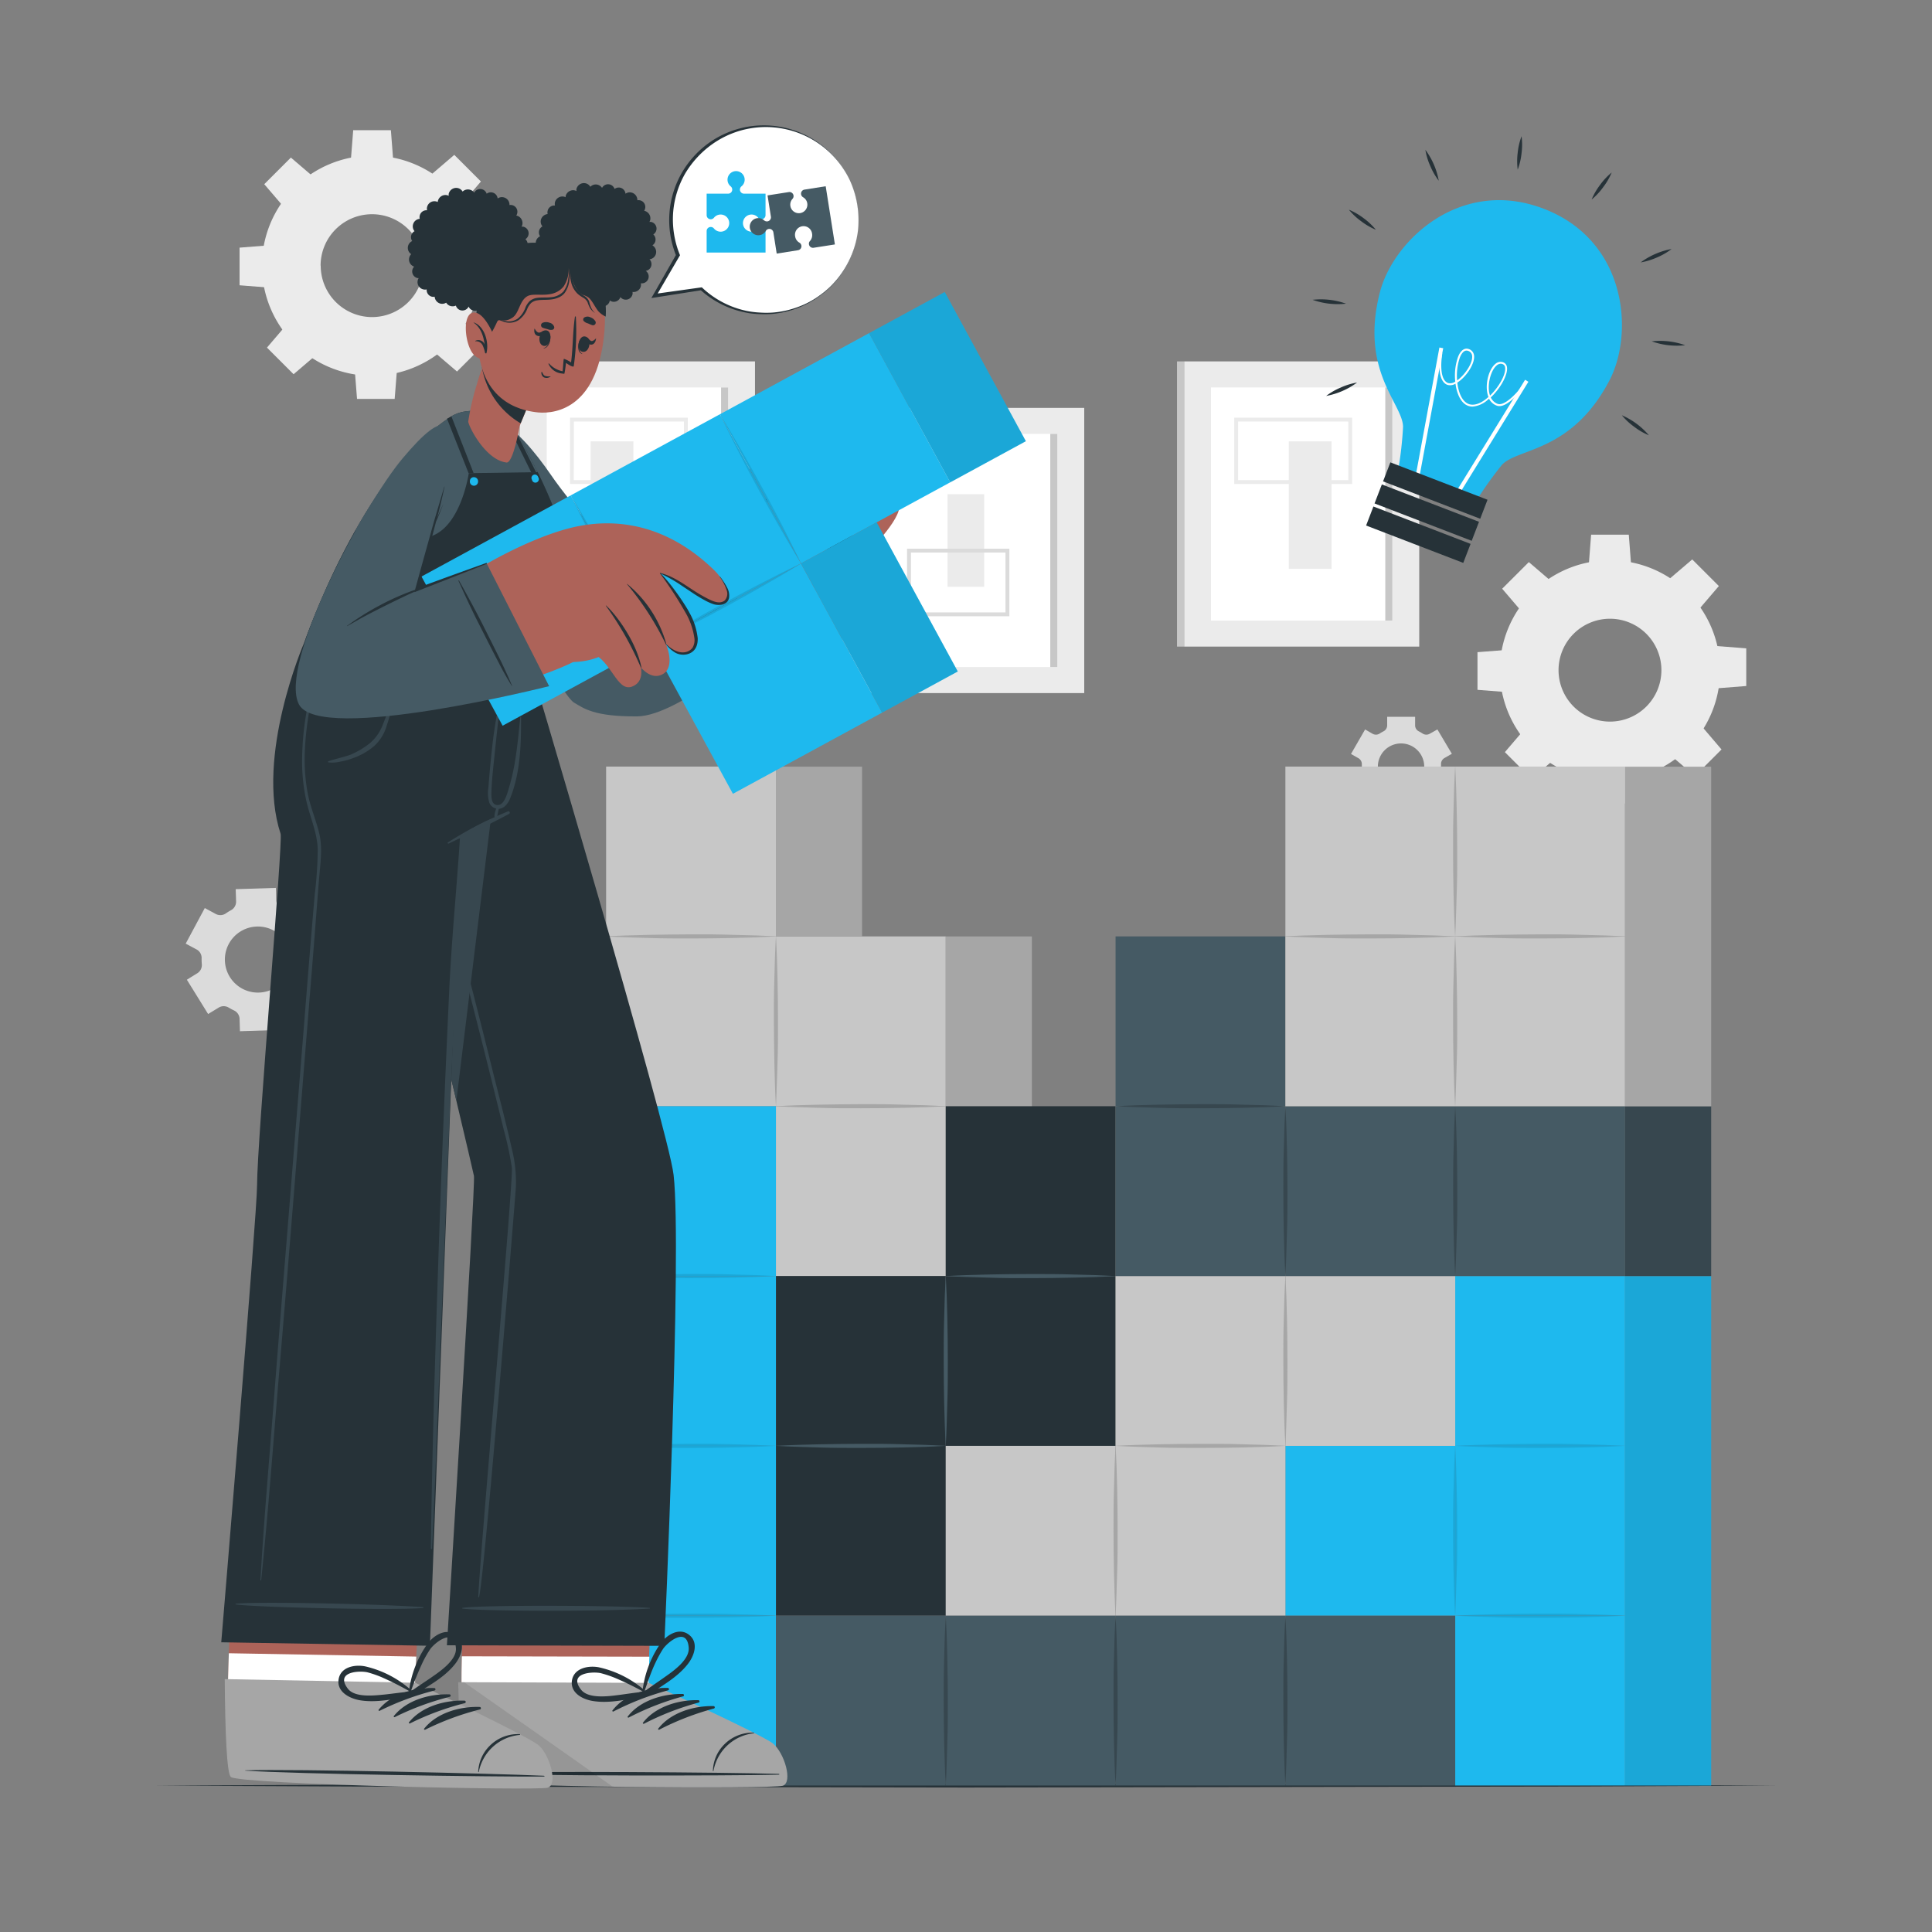 <?xml version="1.0" encoding="UTF-8"?> <svg xmlns="http://www.w3.org/2000/svg" viewBox="0 0 500 500"><rect x="0" y="0" width="500" height="500" fill="#808080" stroke="none"/><g id="freepik--background-complete--inject-2"><rect x="134.54" y="93.54" width="60.85" height="73.81" transform="translate(329.93 260.88) rotate(180)" style="fill:#ebebeb"></rect><rect x="141.49" y="100.27" width="46.94" height="60.34" transform="translate(329.93 260.88) rotate(180)" style="fill:#fff"></rect><rect x="186.6" y="100.27" width="1.83" height="60.34" transform="translate(375.04 260.88) rotate(180)" style="fill:#c7c7c7"></rect><rect x="132.71" y="93.54" width="1.83" height="73.81" transform="translate(267.25 260.88) rotate(180)" style="fill:#c7c7c7"></rect><rect x="152.85" y="114.22" width="11.07" height="32.98" style="fill:#ebebeb"></rect><path d="M178,125.25H147.52V108.09H178Zm-29.51-1H177V109.09H148.52Z" style="fill:#ebebeb"></path><rect x="306.44" y="93.54" width="60.85" height="73.81" transform="translate(673.74 260.88) rotate(180)" style="fill:#ebebeb"></rect><rect x="313.4" y="100.27" width="46.94" height="60.34" transform="translate(673.74 260.88) rotate(180)" style="fill:#fff"></rect><rect x="358.51" y="100.27" width="1.83" height="60.34" transform="translate(718.85 260.88) rotate(180)" style="fill:#c7c7c7"></rect><rect x="304.61" y="93.54" width="1.83" height="73.81" transform="translate(611.05 260.88) rotate(180)" style="fill:#c7c7c7"></rect><rect x="333.54" y="114.22" width="11.07" height="32.98" transform="translate(678.15 261.43) rotate(180)" style="fill:#ebebeb"></rect><path d="M349.94,125.25H319.42V108.09h30.52Zm-29.52-1h28.52V109.09H320.42Z" style="fill:#ebebeb"></path><rect x="219.74" y="105.56" width="60.85" height="73.81" transform="translate(500.34 284.93) rotate(180)" style="fill:#ebebeb"></rect><rect x="226.7" y="112.3" width="46.94" height="60.34" transform="translate(500.34 284.93) rotate(180)" style="fill:#fff"></rect><rect x="271.81" y="112.3" width="1.83" height="60.34" transform="translate(545.45 284.93) rotate(180)" style="fill:#c7c7c7"></rect><rect x="217.91" y="105.56" width="1.83" height="73.81" transform="translate(437.66 284.93) rotate(180)" style="fill:#c7c7c7"></rect><rect x="245.23" y="127.89" width="9.48" height="23.98" transform="translate(499.94 279.76) rotate(180)" style="fill:#ebebeb"></rect><path d="M261.22,159.49H234.75V142h26.47Zm-25.47-1h24.47V143H235.75Z" style="fill:#dbdbdb"></path><path d="M56.59,260.77a2.5,2.5,0,0,1,2.61,0l.66.38c.23.12.46.24.7.35A2.49,2.49,0,0,1,62,263.67l.1,3.21,10.44-.33-.1-3.2a2.47,2.47,0,0,1,1.31-2.25,15.19,15.19,0,0,0,1.32-.82,2.49,2.49,0,0,1,2.59-.17l2.82,1.52,4.94-9.21-2.82-1.51a2.5,2.5,0,0,1-1.3-2.25,11.62,11.62,0,0,0,0-1.56,2.47,2.47,0,0,1,1.15-2.33l2.73-1.69-5.51-8.88-2.74,1.7a2.49,2.49,0,0,1-2.59,0c-.22-.13-.44-.26-.67-.38l-.68-.35A2.49,2.49,0,0,1,71.49,233l-.1-3.21L61,230.11l.1,3.19a2.51,2.51,0,0,1-1.31,2.26,12.19,12.19,0,0,0-1.33.82,2.49,2.49,0,0,1-2.59.17L53,235l-4.94,9.21,2.82,1.51a2.48,2.48,0,0,1,1.3,2.25,13.65,13.65,0,0,0,.05,1.57,2.48,2.48,0,0,1-1.16,2.33l-2.71,1.68,5.5,8.88Zm2.62-16.48a8.55,8.55,0,1,1,3.5,11.58A8.56,8.56,0,0,1,59.21,244.29Z" style="fill:#dbdbdb"></path><path d="M351.59,196.24a1.75,1.75,0,0,1,.85,1.61c0,.18,0,.36,0,.54s0,.37,0,.55a1.73,1.73,0,0,1-.85,1.6l-1.94,1.13L353.3,208l1.95-1.12a1.73,1.73,0,0,1,1.82.07c.31.19.62.38.94.54a1.74,1.74,0,0,1,1,1.55v2.24h7.31V209a1.75,1.75,0,0,1,1-1.55c.33-.16.64-.35.95-.54a1.73,1.73,0,0,1,1.82-.07l2,1.12,3.65-6.33-1.95-1.13a1.74,1.74,0,0,1-.85-1.61c0-.18,0-.36,0-.54s0-.36,0-.54a1.75,1.75,0,0,1,.85-1.61l1.95-1.12L372,188.78,370,189.9a1.75,1.75,0,0,1-1.83-.06c-.3-.2-.62-.38-.94-.55a1.73,1.73,0,0,1-1-1.54v-2.24H359v2.24a1.73,1.73,0,0,1-1,1.54c-.32.17-.64.35-.94.55a1.75,1.75,0,0,1-1.83.06l-1.94-1.12-3.65,6.34Zm11-3.84a6,6,0,1,1-6,6A6,6,0,0,1,362.63,192.4Z" style="fill:#dbdbdb"></path><path d="M388.16,173.45A28.5,28.5,0,1,0,416.66,145,28.5,28.5,0,0,0,388.16,173.45Zm15.19,0a13.31,13.31,0,1,1,13.31,13.3A13.31,13.31,0,0,1,403.35,173.45Z" style="fill:#ebebeb"></path><polygon points="411.18 146.14 422.13 146.14 421.53 138.38 411.78 138.38 411.18 146.14" style="fill:#ebebeb"></polygon><polygon points="432.03 149.83 439.78 157.58 444.84 151.67 437.95 144.78 432.03 149.83" style="fill:#ebebeb"></polygon><polygon points="444.17 167.19 444.17 178.15 451.93 177.54 451.93 167.79 444.17 167.19" style="fill:#ebebeb"></polygon><polygon points="440.48 188.04 432.73 195.79 438.64 200.85 445.53 193.96 440.48 188.04" style="fill:#ebebeb"></polygon><polygon points="423.12 200.18 412.16 200.18 412.77 207.94 422.51 207.94 423.12 200.18" style="fill:#ebebeb"></polygon><polygon points="402.27 196.49 394.52 188.74 389.46 194.65 396.35 201.54 402.27 196.49" style="fill:#ebebeb"></polygon><polygon points="390.13 179.13 390.13 168.18 382.37 168.78 382.37 178.53 390.13 179.13" style="fill:#ebebeb"></polygon><polygon points="393.82 158.28 401.57 150.53 395.66 145.47 388.76 152.36 393.82 158.28" style="fill:#ebebeb"></polygon><path d="M67.79,68.76A28.49,28.49,0,1,0,96.28,40.27,28.5,28.5,0,0,0,67.79,68.76Zm15.18,0a13.31,13.31,0,1,1,13.31,13.3A13.31,13.31,0,0,1,83,68.76Z" style="fill:#ebebeb"></path><polygon points="90.8 41.45 101.76 41.45 101.16 33.69 91.41 33.69 90.8 41.45" style="fill:#ebebeb"></polygon><polygon points="111.66 45.14 119.41 52.89 124.46 46.97 117.57 40.08 111.66 45.14" style="fill:#ebebeb"></polygon><polygon points="123.8 62.49 123.8 73.45 131.55 72.85 131.55 63.1 123.8 62.49" style="fill:#ebebeb"></polygon><polygon points="120.1 83.35 112.36 91.1 118.27 96.15 125.16 89.26 120.1 83.35" style="fill:#ebebeb"></polygon><polygon points="102.75 95.49 91.79 95.49 92.4 103.24 102.14 103.24 102.75 95.49" style="fill:#ebebeb"></polygon><polygon points="81.89 91.8 74.14 84.05 69.09 89.96 75.98 96.85 81.89 91.8" style="fill:#ebebeb"></polygon><polygon points="69.75 74.44 69.75 63.48 62 64.09 62 73.83 69.75 74.44" style="fill:#ebebeb"></polygon><polygon points="73.45 53.58 81.19 45.84 75.28 40.78 68.39 47.67 73.45 53.58" style="fill:#ebebeb"></polygon></g><g id="freepik--Floor--inject-2"><polygon points="39.97 462.11 92.48 461.87 144.99 461.78 250 461.61 355.01 461.78 407.52 461.87 460.03 462.11 407.52 462.36 355.01 462.44 250 462.61 144.99 462.44 92.48 462.36 39.97 462.11" style="fill:#263238"></polygon></g><g id="freepik--speech-bubble--inject-2"><path d="M222.07,59.41a24.26,24.26,0,0,1-40.54,15.35l-12.14,1.78,6.08-10.49a24.25,24.25,0,0,1,25-33.29A24.27,24.27,0,0,1,222.07,59.41Z" style="fill:#fff"></path><path d="M222.07,59.41a24.48,24.48,0,0,1-4.9,12.3,22.1,22.1,0,0,1-4.76,4.7,23.8,23.8,0,0,1-5.85,3.26A24.5,24.5,0,0,1,200,81.23a23.84,23.84,0,0,1-3.38.06,19.94,19.94,0,0,1-3.35-.35,24.5,24.5,0,0,1-12-5.92l.29.08L169.45,77l-.88.13.45-.78,6-10.51,0,.42a24.55,24.55,0,0,1,1.49-21.63,24.92,24.92,0,0,1,7.6-8.09,24.51,24.51,0,0,1,37.95,22.9Zm0,0a24,24,0,0,0-27.52-26.25,23.92,23.92,0,0,0-10,4A25.11,25.11,0,0,0,177.27,45a24,24,0,0,0-3.08,10.27,24.34,24.34,0,0,0,1.71,10.57l.09.21-.12.2-6.11,10.48-.43-.65,12.15-1.7.17,0,.12.11a23.88,23.88,0,0,0,11.61,6,22.87,22.87,0,0,0,3.3.4,24.53,24.53,0,0,0,3.32,0,23.73,23.73,0,0,0,6.48-1.43,22.36,22.36,0,0,0,5.85-3.15,22.17,22.17,0,0,0,4.77-4.64A24.47,24.47,0,0,0,222.07,59.41Z" style="fill:#263238"></path><path d="M192.28,57.74a2.22,2.22,0,0,0,3.93,1.41,1.07,1.07,0,0,1,1.91.65v5.56H182.88V59.8a1.05,1.05,0,0,1,1.06-1.06,1.07,1.07,0,0,1,.84.41,2.25,2.25,0,0,0,1.72.81,2.22,2.22,0,1,0-1.72-3.62,1.1,1.1,0,0,1-.84.41,1.06,1.06,0,0,1-1.06-1.06V50.12h5.56a1.05,1.05,0,0,0,1.06-1.06,1.07,1.07,0,0,0-.41-.84,2.22,2.22,0,1,1,3.63-1.72,2.21,2.21,0,0,1-.82,1.72,1.1,1.1,0,0,0-.41.84,1.06,1.06,0,0,0,1.06,1.06h5.57v5.57a1.07,1.07,0,0,1-1.07,1.06,1.1,1.1,0,0,1-.84-.41,2.19,2.19,0,0,0-1.71-.82A2.22,2.22,0,0,0,192.28,57.74Z" style="fill:#1EB9EE"></path><path d="M213.69,48.2l2.38,15.06-5.5.86a1.05,1.05,0,0,1-1.21-.88,1,1,0,0,1,.28-.89,2.26,2.26,0,0,0,.53-1.83,2.22,2.22,0,1,0-4.38.69,2.2,2.2,0,0,0,1.07,1.57,1.1,1.1,0,0,1,.54.77,1.06,1.06,0,0,1-.89,1.21l-5.5.87-.86-5.49a1.06,1.06,0,0,0-1.22-.89,1.11,1.11,0,0,0-.76.54,2.22,2.22,0,1,1-2.26-3.32,2.18,2.18,0,0,1,1.82.54,1.09,1.09,0,0,0,.89.28,1.06,1.06,0,0,0,.89-1.21l-.87-5.51,5.5-.86a1.06,1.06,0,0,1,.94,1.78,2.19,2.19,0,0,0-.53,1.82,2.21,2.21,0,1,0,4.37-.69,2.18,2.18,0,0,0-1.06-1.56,1.1,1.1,0,0,1-.54-.77,1.06,1.06,0,0,1,.88-1.22Z" style="fill:#455a64"></path></g><g id="freepik--Puzzle--inject-2"><rect x="200.81" y="286.29" width="43.95" height="43.95" transform="matrix(0, -1, 1, 0, -85.48, 531.05)" style="fill:#c7c7c7"></rect><rect x="200.81" y="242.34" width="43.95" height="43.95" transform="translate(-41.53 487.1) rotate(-90)" style="fill:#c7c7c7"></rect><rect x="156.86" y="242.34" width="43.95" height="43.95" transform="translate(-85.48 443.15) rotate(-90)" style="fill:#c7c7c7"></rect><rect x="156.86" y="198.39" width="43.95" height="43.95" transform="translate(-41.53 399.2) rotate(-90)" style="fill:#c7c7c7"></rect><path d="M156.86,242.34c3.66-.22,7.33-.32,11-.4s7.32-.11,11-.13,7.33,0,11,.13l5.5.14c1.83.09,3.66.14,5.49.26-1.83.12-3.66.17-5.49.26l-5.5.15c-3.66.09-7.32.11-11,.12s-7.32,0-11-.12S160.52,242.56,156.86,242.34Z" style="fill:#a6a6a6"></path><path d="M200.81,286.29c3.66-.22,7.32-.32,11-.4s7.32-.11,11-.13,7.33,0,11,.13l5.5.14c1.83.09,3.66.14,5.49.26-1.83.12-3.66.17-5.49.26l-5.5.15c-3.66.09-7.32.11-11,.12s-7.32,0-11-.12S204.47,286.51,200.81,286.29Z" style="fill:#a6a6a6"></path><path d="M200.81,286.29c-.22-3.66-.32-7.32-.4-11s-.11-7.32-.13-11,0-7.33.12-11l.15-5.49c.09-1.84.14-3.67.26-5.5.12,1.83.17,3.66.26,5.5l.15,5.49c.09,3.66.11,7.32.12,11s0,7.32-.13,11S201,282.63,200.81,286.29Z" style="fill:#a6a6a6"></path><rect x="200.81" y="198.4" width="22.3" height="43.94" transform="translate(423.91 440.75) rotate(180)" style="fill:#a6a6a6"></rect><rect x="244.76" y="242.36" width="22.3" height="87.89" transform="translate(511.81 572.6) rotate(180)" style="fill:#a6a6a6"></rect><rect x="376.61" y="374.19" width="43.95" height="43.95" transform="translate(2.42 794.75) rotate(-90)" style="fill:#1EB9EE"></rect><rect x="332.66" y="374.19" width="43.95" height="43.95" transform="translate(-41.53 750.8) rotate(-90)" style="fill:#1EB9EE"></rect><rect x="376.61" y="418.14" width="43.95" height="43.95" transform="translate(-41.53 838.7) rotate(-90)" style="fill:#1EB9EE"></rect><rect x="376.61" y="330.24" width="43.95" height="43.95" transform="translate(46.37 750.8) rotate(-90)" style="fill:#1EB9EE"></rect><rect x="420.56" y="330.25" width="22.3" height="131.84" transform="translate(863.41 792.34) rotate(180)" style="fill:#1EB9EE"></rect><rect x="420.56" y="330.25" width="22.3" height="131.84" transform="translate(863.41 792.34) rotate(180)" style="opacity:0.1"></rect><path d="M376.59,418.14c-.22-3.66-.32-7.32-.41-11s-.11-7.32-.12-11,0-7.33.12-11l.15-5.49c.09-1.84.14-3.67.26-5.5.12,1.83.17,3.66.26,5.5l.14,5.49c.1,3.66.11,7.32.13,11s0,7.32-.13,11S376.8,414.48,376.59,418.14Z" style="opacity:0.1"></path><path d="M376.59,418.14c3.66-.22,7.32-.32,11-.4s7.33-.11,11-.13,7.33,0,11,.12l5.49.15c1.83.09,3.67.14,5.5.26-1.83.12-3.67.17-5.5.26l-5.49.15c-3.66.09-7.33.11-11,.12s-7.32,0-11-.12S380.25,418.36,376.59,418.14Z" style="opacity:0.1"></path><path d="M376.59,374.19c3.66-.22,7.32-.32,11-.4s7.33-.11,11-.13,7.33,0,11,.12l5.49.15c1.83.09,3.67.14,5.5.26-1.83.12-3.67.17-5.5.26l-5.49.15c-3.66.09-7.33.11-11,.12s-7.32,0-11-.12S380.25,374.41,376.59,374.19Z" style="opacity:0.1"></path><rect x="200.81" y="374.19" width="43.95" height="43.95" transform="translate(-173.38 618.95) rotate(-90)" style="fill:#263238"></rect><rect x="200.81" y="330.24" width="43.95" height="43.95" transform="translate(-129.43 575) rotate(-90)" style="fill:#263238"></rect><rect x="244.76" y="330.24" width="43.95" height="43.95" transform="translate(-85.48 618.95) rotate(-90)" style="fill:#263238"></rect><rect x="244.76" y="286.29" width="43.95" height="43.95" transform="translate(-41.53 575) rotate(-90)" style="fill:#263238"></rect><path d="M244.76,374.19c-.22-3.66-.32-7.32-.41-11s-.11-7.32-.12-11,0-7.33.12-11l.15-5.49c.09-1.84.14-3.67.26-5.5.12,1.83.17,3.66.26,5.5l.15,5.49c.09,3.66.11,7.32.12,11s0,7.32-.13,11S245,370.53,244.76,374.19Z" style="fill:#455a64"></path><path d="M244.76,330.25c3.66-.22,7.32-.32,11-.41s7.32-.11,11-.12,7.33,0,11,.12l5.5.15c1.83.09,3.66.14,5.49.26-1.83.12-3.66.17-5.49.26l-5.5.14c-3.66.1-7.32.11-11,.13s-7.32,0-11-.13S248.42,330.47,244.76,330.25Z" style="fill:#455a64"></path><path d="M200.81,374.19c3.66-.22,7.32-.32,11-.4s7.32-.11,11-.13,7.33,0,11,.12l5.5.15c1.83.09,3.66.14,5.49.26-1.83.12-3.66.17-5.49.26l-5.5.15c-3.66.09-7.32.11-11,.12s-7.32,0-11-.12S204.47,374.41,200.81,374.19Z" style="fill:#455a64"></path><rect x="244.76" y="374.19" width="43.95" height="43.95" style="fill:#c7c7c7"></rect><rect x="288.71" y="374.19" width="43.95" height="43.95" style="fill:#c7c7c7"></rect><rect x="288.71" y="330.24" width="43.95" height="43.95" style="fill:#c7c7c7"></rect><rect x="332.66" y="330.24" width="43.95" height="43.95" style="fill:#c7c7c7"></rect><path d="M332.66,374.19c-.22-3.66-.32-7.32-.41-11s-.11-7.32-.12-11,0-7.33.12-11l.15-5.49c.09-1.84.14-3.67.26-5.5.12,1.83.17,3.66.26,5.5l.15,5.49c.09,3.66.11,7.32.12,11s0,7.32-.13,11S332.88,370.53,332.66,374.19Z" style="fill:#a6a6a6"></path><path d="M288.71,418.14c-.22-3.66-.32-7.32-.41-11s-.11-7.32-.12-11,0-7.33.12-11l.15-5.49c.09-1.84.14-3.67.26-5.5.12,1.83.17,3.66.26,5.5l.15,5.49c.09,3.66.11,7.32.12,11s0,7.32-.13,11S288.93,414.48,288.71,418.14Z" style="fill:#a6a6a6"></path><path d="M288.71,374.19c3.66-.22,7.32-.32,11-.4s7.32-.11,11-.13,7.33,0,11,.12l5.5.15c1.83.09,3.66.14,5.49.26-1.83.12-3.66.17-5.49.26l-5.5.15c-3.66.09-7.32.11-11,.12s-7.32,0-11-.12S292.37,374.41,288.71,374.19Z" style="fill:#a6a6a6"></path><rect x="156.86" y="418.14" width="43.95" height="43.95" transform="translate(-261.28 618.95) rotate(-90)" style="fill:#1EB9EE"></rect><rect x="156.86" y="374.19" width="43.95" height="43.95" transform="translate(-217.33 575) rotate(-90)" style="fill:#1EB9EE"></rect><rect x="156.86" y="330.24" width="43.95" height="43.95" transform="translate(-173.38 531.05) rotate(-90)" style="fill:#1EB9EE"></rect><rect x="156.86" y="286.29" width="43.95" height="43.95" transform="translate(-129.43 487.1) rotate(-90)" style="fill:#1EB9EE"></rect><path d="M156.86,330.24c3.66-.22,7.33-.32,11-.4s7.32-.11,11-.13,7.33,0,11,.13l5.5.14c1.83.09,3.66.14,5.49.26-1.83.12-3.66.17-5.49.26l-5.5.15c-3.66.09-7.32.11-11,.12s-7.32,0-11-.12S160.52,330.46,156.86,330.24Z" style="opacity:0.1"></path><path d="M156.86,374.19c3.66-.22,7.33-.32,11-.4s7.32-.11,11-.13,7.33,0,11,.12l5.5.15c1.83.09,3.66.14,5.49.26-1.83.12-3.66.17-5.49.26l-5.5.15c-3.66.09-7.32.11-11,.12s-7.32,0-11-.12S160.52,374.41,156.86,374.19Z" style="opacity:0.1"></path><path d="M156.86,418.14c3.66-.22,7.33-.32,11-.4s7.32-.11,11-.13,7.33,0,11,.12l5.5.15c1.83.09,3.66.14,5.49.26-1.83.12-3.66.17-5.49.26l-5.5.15c-3.66.09-7.32.11-11,.12s-7.32,0-11-.12S160.52,418.36,156.86,418.14Z" style="opacity:0.1"></path><rect x="200.81" y="418.14" width="43.95" height="43.95" style="fill:#455a64"></rect><rect x="244.76" y="418.14" width="43.95" height="43.95" style="fill:#455a64"></rect><rect x="288.71" y="418.14" width="43.95" height="43.95" style="fill:#455a64"></rect><rect x="332.66" y="418.14" width="43.95" height="43.95" style="fill:#455a64"></rect><path d="M244.76,462.08c-.22-3.66-.32-7.32-.41-11s-.11-7.33-.12-11,0-7.32.12-11l.15-5.49c.09-1.83.14-3.66.26-5.49.12,1.83.17,3.66.26,5.49l.15,5.49c.09,3.67.11,7.33.12,11s0,7.33-.13,11S245,458.42,244.76,462.08Z" style="fill:#37474f"></path><path d="M288.71,462.08c-.22-3.66-.32-7.32-.41-11s-.11-7.33-.12-11,0-7.32.12-11l.15-5.49c.09-1.83.14-3.66.26-5.49.12,1.83.17,3.66.26,5.49l.15,5.49c.09,3.67.11,7.33.12,11s0,7.33-.13,11S288.93,458.42,288.71,462.08Z" style="fill:#37474f"></path><path d="M332.66,462.08c-.22-3.66-.32-7.32-.41-11s-.11-7.33-.12-11,0-7.32.12-11l.15-5.49c.09-1.83.14-3.66.26-5.49.12,1.83.17,3.66.26,5.49l.15,5.49c.09,3.67.11,7.33.12,11s0,7.33-.13,11S332.88,458.42,332.66,462.08Z" style="fill:#37474f"></path><rect x="376.61" y="286.29" width="43.95" height="43.95" transform="translate(797.17 616.53) rotate(180)" style="fill:#455a64"></rect><rect x="332.66" y="286.29" width="43.95" height="43.95" transform="translate(709.27 616.53) rotate(180)" style="fill:#455a64"></rect><rect x="288.71" y="286.29" width="43.95" height="43.95" transform="translate(621.37 616.53) rotate(180)" style="fill:#455a64"></rect><rect x="288.71" y="242.34" width="43.95" height="43.95" transform="translate(621.37 528.63) rotate(180)" style="fill:#455a64"></rect><rect x="420.56" y="286.3" width="22.3" height="43.94" transform="translate(863.41 616.54) rotate(180)" style="fill:#37474f"></rect><path d="M332.66,330.24c-.22-3.66-.32-7.32-.41-11s-.11-7.32-.12-11,0-7.33.12-11l.15-5.49c.09-1.84.14-3.67.26-5.5.12,1.83.17,3.66.26,5.5l.15,5.49c.09,3.66.11,7.32.12,11s0,7.32-.13,11S332.88,326.58,332.66,330.24Z" style="fill:#37474f"></path><path d="M376.61,330.24c-.22-3.66-.32-7.32-.41-11s-.11-7.32-.12-11,0-7.33.12-11l.15-5.49c.09-1.84.14-3.67.26-5.5.12,1.83.17,3.66.26,5.5l.15,5.49c.09,3.66.1,7.32.12,11s0,7.32-.13,11S376.83,326.58,376.61,330.24Z" style="fill:#37474f"></path><path d="M288.71,286.29c3.66-.22,7.32-.32,11-.4s7.32-.11,11-.13,7.33,0,11,.13l5.5.14c1.83.09,3.66.14,5.49.26-1.83.12-3.66.17-5.49.26l-5.5.15c-3.66.09-7.32.11-11,.12s-7.32,0-11-.12S292.37,286.51,288.71,286.29Z" style="fill:#37474f"></path><rect x="376.61" y="242.34" width="43.95" height="43.95" transform="translate(797.17 528.63) rotate(180)" style="fill:#c7c7c7"></rect><rect x="332.66" y="242.34" width="43.95" height="43.95" transform="translate(709.27 528.63) rotate(180)" style="fill:#c7c7c7"></rect><rect x="376.61" y="198.39" width="43.95" height="43.95" transform="translate(797.17 440.73) rotate(180)" style="fill:#c7c7c7"></rect><rect x="332.66" y="198.39" width="43.95" height="43.95" transform="translate(709.27 440.73) rotate(180)" style="fill:#c7c7c7"></rect><rect x="420.56" y="198.41" width="22.3" height="87.88" transform="translate(863.41 484.71) rotate(180)" style="fill:#a6a6a6"></rect><path d="M376.59,242.34c-.22-3.66-.32-7.32-.41-11s-.11-7.32-.12-11,0-7.33.12-11l.15-5.49c.09-1.83.14-3.67.26-5.5.12,1.83.17,3.67.26,5.5l.14,5.49c.1,3.66.11,7.32.13,11s0,7.32-.13,11S376.8,238.68,376.59,242.34Z" style="fill:#a6a6a6"></path><path d="M376.59,286.29c-.22-3.66-.32-7.32-.41-11s-.11-7.32-.12-11,0-7.33.12-11l.15-5.49c.09-1.84.14-3.67.26-5.5.12,1.83.17,3.66.26,5.5l.14,5.49c.1,3.66.11,7.32.13,11s0,7.32-.13,11S376.8,282.63,376.59,286.29Z" style="fill:#a6a6a6"></path><path d="M376.59,242.34c3.66-.22,7.32-.32,11-.4s7.33-.11,11-.13,7.33,0,11,.13l5.49.14c1.83.09,3.67.14,5.5.26-1.83.12-3.67.17-5.5.26l-5.49.15c-3.66.09-7.33.11-11,.12s-7.32,0-11-.12S380.25,242.56,376.59,242.34Z" style="fill:#a6a6a6"></path><path d="M332.44,242.34c3.66-.22,7.32-.32,11-.4s7.32-.11,11-.13,7.33,0,11,.13l5.5.14c1.83.09,3.66.14,5.49.26-1.83.12-3.66.17-5.49.26l-5.5.15c-3.66.09-7.32.11-11,.12s-7.32,0-11-.12S336.1,242.56,332.44,242.34Z" style="fill:#a6a6a6"></path></g><g id="freepik--Character--inject-2"><path d="M201.82,461.88c-2.63.86-77.65.18-80.48-1.66-1.09-.68-1.63-11.62-1.9-24.85,0-.14,0-.28,0-.41-.06-2.73,1-47,1-47l49,.3-1.67,46.63,0,.82s28.6,13.1,31.51,15.46S204.45,461,201.82,461.88Z" style="fill:#ad6359"></path><path d="M201.83,461.88c-2.64.85-77.65.19-80.5-1.65-1.09-.69-1.62-11.62-1.89-24.86,0-.14,0-.28,0-.41,0-.52,0-3.38.09-6.31l48.53.1-.22,6.1,0,.82s28.6,13.1,31.51,15.46S204.45,461,201.83,461.88Z" style="fill:#fff"></path><path d="M202.58,462.15c-2.67.87-79.14.38-82-1.48-1.1-.7-1.68-11.84-2-25.32l49.3.17S197,448.81,200,451.19,205.26,461.27,202.58,462.15Z" style="fill:#a6a6a6"></path><path d="M201.51,459.08c-12.82-.4-64.54-.79-77.24-.21-.11,0-.11.08,0,.08,12.69.67,64.42.65,77.24.34C201.78,459.28,201.78,459.09,201.51,459.08Z" style="fill:#263238"></path><path d="M195.1,448.41a10.27,10.27,0,0,0-7.69,3.08,10,10,0,0,0-2.91,6.82c0,.08.14.08.15,0a11.91,11.91,0,0,1,10.45-9.74C195.2,448.56,195.2,448.41,195.1,448.41Z" style="fill:#263238"></path><path d="M172.8,436.83c-5.13-.1-11.09,1.67-14.3,5.84-.13.16.11.34.26.26a71,71,0,0,1,14.13-5.47A.32.32,0,0,0,172.8,436.83Z" style="fill:#263238"></path><path d="M176.75,438.4c-5.13-.11-11.09,1.67-14.3,5.84-.13.16.11.34.26.26A71,71,0,0,1,176.84,439,.32.32,0,0,0,176.75,438.4Z" style="fill:#263238"></path><path d="M180.7,440c-5.13-.11-11.09,1.67-14.3,5.84-.13.16.11.34.26.26a71,71,0,0,1,14.13-5.47A.32.32,0,0,0,180.7,440Z" style="fill:#263238"></path><path d="M184.65,441.54c-5.13-.11-11.08,1.67-14.3,5.84-.12.16.11.34.26.26a71,71,0,0,1,14.13-5.47A.32.32,0,0,0,184.65,441.54Z" style="fill:#263238"></path><path d="M178.44,423.18c-2.59-2.17-5.87-.09-7.49,2.13a27,27,0,0,0-4.74,13.09.13.13,0,0,0,.16.15.61.61,0,0,0,.91.42c3.67-2.5,7.91-4.72,10.7-8.28C179.61,428.62,180.88,425.23,178.44,423.18ZM172.07,434c-1.77,1.27-3.6,2.45-5.33,3.79.94-2.55,1.75-5.12,2.94-7.58a30.45,30.45,0,0,1,1.9-3.45c1.13-1.69,6.19-5.94,6.66-.36C178.5,429.52,174.19,432.52,172.07,434Z" style="fill:#263238"></path><path d="M153.45,440.22c4.46.72,9.08-.52,13.47-1.18a.63.63,0,0,0,.39-.93.14.14,0,0,0,0-.22A27,27,0,0,0,155,431.5c-2.7-.53-6.53.17-7,3.51C147.61,438.18,150.84,439.81,153.45,440.22Zm-3.08-2.94c-3.44-4.42,3.16-4.73,5.14-4.26a29.16,29.16,0,0,1,3.73,1.25,78.19,78.19,0,0,1,7.3,3.57c-2.17.19-4.32.56-6.48.83C157.47,439,152.27,439.72,150.37,437.28Z" style="fill:#263238"></path><path d="M158.57,462.39c-18.74-.27-36.65-.84-38-1.73-1.1-.69-1.69-11.83-2-25.32h1.52C132,443.7,146.76,454.06,158.57,462.39Z" style="opacity:0.1"></path><path d="M171.92,425.94l-56.26-.14s7.43-119.27,7-121.47c-.52-2.83-32.41-136.64-32.41-136.64l45.79.28S173,292.12,174.33,304.1C176.55,323.44,171.92,425.94,171.92,425.94Z" style="fill:#263238"></path><path d="M168.17,416.12c-8.48-.65-43.49-.8-48.49,0-.08,0-.08.16,0,.17,3.78.63,33.94.9,48.49,0A.12.12,0,0,0,168.17,416.12Z" style="fill:#37474f"></path><path d="M100.61,178c1.08,3.29,2,6.62,3,9.94s1.86,6.65,2.83,10c1.91,6.58,3.73,13.18,5.56,19.78,3.69,13.33,7.2,26.71,10.65,40.1q2.55,10,5,19.92c1.67,6.65,3.42,13.31,4.91,20a34.57,34.57,0,0,1,.94,9.61c-.2,3.31-8.4,104.16-9.56,106,0,.08-.18.07-.17,0,.53-12.24,9.13-107.77,8.7-111.16a86.93,86.93,0,0,0-2.1-9.81c-.8-3.29-1.62-6.58-2.43-9.87q-2.47-10-5-19.92-5.1-20-10.46-39.94T101.75,183c-.45-1.63-.89-3.27-1.29-4.91A.08.08,0,0,1,100.61,178Z" style="fill:#37474f"></path><path d="M90.27,167.69s18.92,79.4,27.84,117.17l14.31-116.92Z" style="fill:#37474f"></path><path d="M141,462.37c-2.64.82-77.64-1-80.45-2.91-1.08-.69-1.45-11.64-1.51-24.87v-.42c0-2.73,1.8-48.45,1.8-48.45l49,1.06-2.42,48,0,.82s28.39,13.54,31.27,15.94S143.66,461.56,141,462.37Z" style="fill:#ad6359"></path><path d="M141,462.37c-2.65.81-77.64-1-80.46-2.9-1.08-.71-1.44-11.65-1.51-24.88v-.42c0-.51.09-3.37.19-6.31l48.52.86-.32,6.1,0,.82s28.39,13.54,31.27,15.94S143.65,461.56,141,462.37Z" style="fill:#fff"></path><path d="M141.77,462.65c-2.69.83-79.13-.85-82-2.75-1.09-.72-1.5-11.87-1.61-25.35l49.29.94s29,13.73,31.91,16.16S144.46,461.81,141.77,462.65Z" style="fill:#a6a6a6"></path><path d="M140.74,459.56c-12.81-.59-64.52-1.79-77.23-1.4-.1,0-.1.07,0,.08,12.68.87,64.41,1.64,77.23,1.53C141,459.77,141,459.58,140.74,459.56Z" style="fill:#263238"></path><path d="M134.5,448.79a10.32,10.32,0,0,0-7.74,3,10,10,0,0,0-3,6.78c0,.08.14.08.15,0A11.9,11.9,0,0,1,134.49,449,.08.08,0,0,0,134.5,448.79Z" style="fill:#263238"></path><path d="M112.39,436.87c-5.13-.18-11.12,1.5-14.4,5.62-.12.16.11.34.26.26a71.71,71.71,0,0,1,14.21-5.25A.32.32,0,0,0,112.39,436.87Z" style="fill:#263238"></path><path d="M116.31,438.5c-5.13-.18-11.11,1.5-14.39,5.62-.13.16.1.34.26.26a71.25,71.25,0,0,1,14.21-5.25A.32.32,0,0,0,116.31,438.5Z" style="fill:#263238"></path><path d="M120.24,440.13c-5.13-.18-11.12,1.5-14.4,5.62-.12.16.11.34.26.27a70.48,70.48,0,0,1,14.21-5.25A.33.33,0,0,0,120.24,440.13Z" style="fill:#263238"></path><path d="M124.16,441.76c-5.12-.18-11.11,1.5-14.39,5.62-.13.16.1.34.26.27a70.26,70.26,0,0,1,14.21-5.25A.33.33,0,0,0,124.16,441.76Z" style="fill:#263238"></path><path d="M118.23,423.31c-2.55-2.21-5.87-.18-7.52,2a26.89,26.89,0,0,0-4.94,13,.13.13,0,0,0,.15.15.63.63,0,0,0,.92.44c3.7-2.45,8-4.6,10.82-8.12C119.32,428.77,120.64,425.4,118.23,423.31Zm-6.53,10.76c-1.8,1.25-3.64,2.4-5.39,3.71a80.38,80.38,0,0,1,3.06-7.54,28.05,28.05,0,0,1,1.95-3.41c1.15-1.67,6.28-5.85,6.67-.26C118.2,429.65,113.84,432.58,111.7,434.07Z" style="fill:#263238"></path><path d="M93,440c4.45.79,9.09-.38,13.49-1a.62.62,0,0,0,.4-.92.14.14,0,0,0,0-.22,26.9,26.9,0,0,0-12.27-6.58c-2.68-.58-6.52.06-7,3.4C87.17,437.83,90.38,439.51,93,440Zm-3-3c-3.38-4.48,3.24-4.69,5.2-4.18a28.61,28.61,0,0,1,3.71,1.3,79.49,79.49,0,0,1,7.25,3.68c-2.18.16-4.33.5-6.5.73C97,438.79,91.81,439.44,90,437Z" style="fill:#263238"></path><path d="M136.05,167.91s-.42,21.87-5.54,39.19c-.41,1.44-.85,2.84-1.33,4.2,0,0-2,0-10,4.8l-7.92,209.82-54-.9s9.3-111.17,9.27-118.3c0-11.45,6.74-89,6.09-90.93-6.59-20.07,6-49.22,6-49.22Z" style="fill:#263238"></path><path d="M109.47,415.92c-15.21-1-44.69-1.42-48.47-.87a.09.09,0,0,0,0,.17c3.76.69,39.57,1.6,48.48.94A.12.12,0,0,0,109.47,415.92Z" style="fill:#37474f"></path><path d="M113.5,360.07c-.55,13.56-1,27.13-1.68,40.69a.16.16,0,0,1-.31,0c.29-24.18,1.06-48.37,1.86-72.54s1.78-48.1,2.9-72.14c.64-13.56,1.92-26,2.79-39.6a.37.37,0,0,1,.74,0c-.74,24.17-2.46,47.26-3.4,71.43" style="fill:#37474f"></path><path d="M70.94,361.55c1.22-15.77,2.52-31.54,3.79-47.3L78.54,267c.63-7.89,1.25-15.77,1.91-23.65q.49-5.91,1-11.83a104.5,104.5,0,0,0,.78-11.71c-.13-4.27-1.9-8.08-2.87-12.18A47.45,47.45,0,0,1,78.2,195.7c.17-8.24,1.62-15.3,4.18-24.11.13-.44.42-.48.31,0-1.79,7.36-3.43,14.79-3.78,22.39a48.62,48.62,0,0,0,.72,11.3c.68,3.58,2.15,6.9,3,10.43s.34,7.4,0,11.09c-.33,3.94-.62,7.88-.93,11.82-.59,7.73-1.23,15.46-1.85,23.18-2.54,31.38-5,62.76-7.66,94.13-1.49,17.65-2.76,35.34-4.59,53,0,.13-.21.13-.2,0C68.32,393.07,69.72,377.31,70.94,361.55Z" style="fill:#37474f"></path><path d="M85,197c.91-.35,4.83-1.3,5.78-1.71a21.81,21.81,0,0,0,5-3,11.65,11.65,0,0,0,3.28-4.72c.41-1,2.39-6.19,2.52-6.21a.11.11,0,0,1,.13.06c.19.32-.42,2.26-.59,2.9-.31,1.12-.61,2.24-1,3.34a11.4,11.4,0,0,1-3.3,5.43,17.61,17.61,0,0,1-5.61,3.17,17.9,17.9,0,0,1-3.21.86,8.47,8.47,0,0,1-3.09.17C84.85,197.24,84.9,197,85,197Z" style="fill:#37474f"></path><path d="M126.41,203.72q.21-2.82.48-5.66c.4-4.3.88-8.62,1.66-12.87.06-.33.53-.2.5.12-.32,3.34-.72,6.67-1.05,10s-.76,6.67-.83,10c0,1,0,2.71,1.26,3,1.65.38,2.44-1.79,2.85-3a55.8,55.8,0,0,0,2.13-9.09c.56-3.51.87-7.06,1.23-10.59,0-.13.23-.11.22,0,0,7-.16,14.34-2.82,20.94-.52,1.29-1.42,2.6-2.92,2.76h-.07a.25.25,0,0,1,0,.12c0,.2-.09.39-.12.59s-.06.33-.1.49c-.07.34-.13.68-.21,1a.26.26,0,0,1-.51-.06.23.23,0,0,1-.15-.21,5.68,5.68,0,0,1,.47-2,2.48,2.48,0,0,1-1.8-1.53A9,9,0,0,1,126.41,203.72Z" style="fill:#37474f"></path><path d="M131.43,210a100.43,100.43,0,0,0-15.49,8,.18.18,0,0,0,.16.32c5.23-2.5,10.56-4.91,15.64-7.69A.35.35,0,0,0,131.43,210Z" style="fill:#37474f"></path><path d="M126.27,125.72c3.87,22.58,17.78,54.35,26.47,56.87,4.13,1.2,11.26,4.23,18,1,14.75-7.12,26.92-20.94,33.71-27.43,3.09-2.95-13.82-25.74-17.64-23.24-8.94,5.84-21.05,18.81-22.23,18.38-4.37-1.57-17.49-21.13-27.16-34.51C126.6,101.78,124.73,116.72,126.27,125.72Z" style="fill:#ad6359"></path><path d="M202.31,157.26c3.09-1.41,16.66-9.13,20-12.12s12.16-12.28,10.12-15-4.84-.24-4.84-.24,3.12-4.52.82-7.11-6.55,1.47-6.55,1.47,2.87-4.88.39-7.3-6.07,2.38-6.07,2.38,2.83-4.34,0-5.47c-3.47-1.36-7.78,7.22-11.67,10.25-.88.68-18.88,12.66-18.88,12.66Z" style="fill:#ad6359"></path><path d="M216.46,118.89c-3.19,6.3-5.67,8.51-11.64,12.08-.11.07,0,.26.09.2,6.16-3,9.68-5.29,11.86-12.14C216.88,118.7,216.61,118.59,216.46,118.89Z" style="fill:#263238"></path><path d="M222.07,123.71c-3.89,6.26-6.56,8.67-12.53,12.87-.08.06,0,.21.1.16,6.2-3.63,9.65-6,12.71-12.78C222.49,123.65,222.24,123.42,222.07,123.71Z" style="fill:#263238"></path><path d="M227.24,130.06c-4.2,5.78-7,8.56-13.33,11.89-.15.08,0,.31.1.24,6.78-2.77,10.32-6.21,13.39-12C227.61,129.81,227.5,129.7,227.24,130.06Z" style="fill:#263238"></path><path d="M181.71,138.71s3.28-8.21,5.51-11.51,15.09-12.49,17.24-9.83c2.77,3.44-3.61,10.21-7.16,13.12,0,0,6.42,7.95,2.89,13.8S181.71,138.71,181.71,138.71Z" style="fill:#ad6359"></path><path d="M204.91,118.56c.26,5-4.65,8.48-7.89,11.56a.41.41,0,0,0,.08.67c2.46,3.51,4.92,9.18,3.37,13.43a.1.1,0,0,0,.18.09c2.29-4.34.33-10.11-2.62-13.78,3.37-3.1,8.14-6.85,6.93-12C205,118.53,204.91,118.53,204.91,118.56Z" style="fill:#263238"></path><path d="M179.59,137.49l18.29,28.16s-21.89,19.67-33,19.75-13.79-2.08-16.35-3.58-17.39-25.16-22.26-55.2c-4.61-28.37,8-15.86,16.39-3.61,4.76,7,21,26.49,21.85,26.5S179.59,137.49,179.59,137.49Z" style="fill:#455a64"></path><path d="M175.65,142.52c2.9,4.28,5.66,8.65,8.39,13,1.34,2.15,6.33,10.91,7.78,13.4.06.1-.21.25-.28.16-1.51-2.2-6.95-11-8.25-13.13-2.65-4.43-5.28-8.88-7.76-13.41A.07.07,0,1,1,175.65,142.52Z" style="fill:#263238"></path><path d="M145,177.33c-5.42-8.42-15-27.69-18.75-50.71-2.45-15.1,0-18.62,4.08-16.76C132,116.93,140.45,156.05,145,177.33Z" style="opacity:0.1"></path><path d="M78.65,166.57l58.32,7.2,2.89-16.88s5.82-6,6.41-13.48c.64-7.91-11.79-30.49-12.86-31.8-4.27-5.26-12.23-6.65-16.59-3.86C93.51,122.69,78.65,166.57,78.65,166.57Z" style="fill:#263238"></path><path d="M78.65,166.57l58.32,7.2,2.89-16.88s5.82-6,6.41-13.48c.64-7.91-11.79-30.49-12.86-31.8-4.27-5.26-12.23-6.65-16.59-3.86C93.51,122.69,78.65,166.57,78.65,166.57Z" style="fill:#455a64"></path><path d="M146.28,143.41c-.6,7.45-6.42,13.48-6.42,13.48L137,173.76l-58.32-7.19A193.68,193.68,0,0,1,92,137.28c1.13.21,8.91,6.68,20.51,1.11,7-3.35,8.81-15.93,8.81-15.93l17.84-.27C142.74,129.58,146.64,138.88,146.28,143.41Z" style="fill:#263238"></path><path d="M123.72,124.67a1.06,1.06,0,1,1-2.11-.17,1,1,0,0,1,1.14-1A1.06,1.06,0,0,1,123.72,124.67Z" style="fill:#1EB9EE"></path><path d="M139.28,123.5a.89.89,0,1,1-1.6.67.88.88,0,1,1,1.6-.67Z" style="fill:#1EB9EE"></path><path d="M78.66,166.57l14.57,2c4.85.65,9.7,1.34,14.56,1.94s9.71,1.26,14.57,1.83,9.73,1.09,14.62,1.46c-4.91-.06-9.8-.45-14.68-.89s-9.75-1.05-14.61-1.66S98,169.87,93.14,169.1,83.47,167.51,78.66,166.57Z" style="fill:#455a64"></path><path d="M80.7,161.11,95,163c4.77.63,9.53,1.3,14.3,1.88s9.53,1.22,14.3,1.77,9.55,1.06,14.35,1.43c-4.81-.06-9.62-.43-14.41-.86s-9.57-1-14.34-1.6-9.53-1.3-14.28-2.05S85.42,162,80.7,161.11Z" style="fill:#455a64"></path><path d="M84.34,161.69a15.22,15.22,0,0,0-1,2.65,10.41,10.41,0,0,0-.29,1.37c-.08.46-.08.93-.13,1.42a4.93,4.93,0,0,1-.07-2.92A5.34,5.34,0,0,1,84.34,161.69Z" style="fill:#455a64"></path><path d="M85.62,161.79a16.13,16.13,0,0,0-1,2.65,12.31,12.31,0,0,0-.28,1.37c-.08.46-.09.93-.13,1.42a4.93,4.93,0,0,1-.07-2.92A5.34,5.34,0,0,1,85.62,161.79Z" style="fill:#455a64"></path><path d="M100.91,164.11a17.14,17.14,0,0,0-1,2.66,10.25,10.25,0,0,0-.28,1.36c-.08.47-.09.94-.13,1.43a4.93,4.93,0,0,1-.07-2.92A5.27,5.27,0,0,1,100.91,164.11Z" style="fill:#455a64"></path><path d="M102.19,164.21a15.62,15.62,0,0,0-1,2.66,10.25,10.25,0,0,0-.28,1.36c-.08.47-.09.94-.13,1.43a4.85,4.85,0,0,1-.07-2.92A5.32,5.32,0,0,1,102.19,164.21Z" style="fill:#455a64"></path><path d="M117.87,172.14a17,17,0,0,0,1-2.65,10.73,10.73,0,0,0,.28-1.37c.08-.46.09-.93.13-1.42a4.92,4.92,0,0,1,.07,2.92A5.4,5.4,0,0,1,117.87,172.14Z" style="fill:#455a64"></path><path d="M116.59,172a16.42,16.42,0,0,0,1-2.65,10.73,10.73,0,0,0,.28-1.37c.08-.46.09-.93.13-1.43a4.88,4.88,0,0,1,.07,2.93A5.24,5.24,0,0,1,116.59,172Z" style="fill:#455a64"></path><path d="M130.61,173.16a16.42,16.42,0,0,0,1-2.65,10.73,10.73,0,0,0,.28-1.37c.08-.46.09-.93.13-1.43a4.88,4.88,0,0,1,.07,2.93A5.24,5.24,0,0,1,130.61,173.16Z" style="fill:#455a64"></path><path d="M129.33,173.06a15.32,15.32,0,0,0,1-2.66,10.25,10.25,0,0,0,.28-1.36c.08-.47.09-.94.13-1.43a4.85,4.85,0,0,1,.07,2.92A5.23,5.23,0,0,1,129.33,173.06Z" style="fill:#455a64"></path><path d="M121.86,150.89A55.22,55.22,0,0,1,131,153c1.48.5,2.93,1.08,4.37,1.69.72.3,1.45.58,2.17.85a8.47,8.47,0,0,0,2.35.6c.07,0,.06.13,0,.13a14.34,14.34,0,0,1-2.27-.13,13.3,13.3,0,0,1-2.15-.55c-1.5-.49-3-1.06-4.48-1.57-3-1-6-2-9.13-2.8C121.67,151.15,121.71,150.87,121.86,150.89Z" style="fill:#263238"></path><path d="M114.13,153.8a59.37,59.37,0,0,1,7.66-.16c1.28.07,2.55.22,3.82.41.6.09,1.21.19,1.81.3s1.31.35,2,.46c.07,0,.06.14,0,.13-.63-.08-1.27-.05-1.91-.09l-1.9-.12c-1.28-.09-2.55-.15-3.82-.25-2.55-.19-5.09-.35-7.64-.44C114,154,114,153.81,114.13,153.8Z" style="fill:#263238"></path><polygon points="121.27 122.46 115.69 108.37 116.82 107.75 122.57 122.44 121.27 122.46" style="fill:#263238"></polygon><polygon points="137.47 122.22 131.27 109.62 132.8 110.34 138.73 122.2 137.47 122.22" style="fill:#263238"></polygon><path d="M134,71.29a1.77,1.77,0,0,1-1.3,3.19,1.85,1.85,0,0,1,0,.74,2,2,0,0,1-2.16,1.5,1.69,1.69,0,0,1,0,.63,1.78,1.78,0,0,1-2.13,1.33,1.81,1.81,0,0,1-1-.63,1.77,1.77,0,0,1-2.09,1.18,1.74,1.74,0,0,1-.67-.32l0,.15a1.78,1.78,0,0,1-3.37.28,1.77,1.77,0,0,1-3.3-.25,2,2,0,0,1-1.29.13,1.9,1.9,0,0,1-1.22-.89,1.91,1.91,0,0,1-1.47.25,2,2,0,0,1-1.51-1.79,1.8,1.8,0,0,1-.69,0,1.77,1.77,0,0,1-1.37-1.89,1.88,1.88,0,0,1-.85,0,1.93,1.93,0,0,1-1.22-2.93,1.15,1.15,0,0,1-.31,0,1.77,1.77,0,0,1-1.33-2.12,1.86,1.86,0,0,1,.46-.85,1.94,1.94,0,0,1-1.28-2.28,1.9,1.9,0,0,1,.52-.94,1.95,1.95,0,0,1,.26-3.4,1.76,1.76,0,0,1,.6-2.55,1.92,1.92,0,0,1-.4-1.69,1.94,1.94,0,0,1,1.75-1.5,1.74,1.74,0,0,1,0-.85,1.78,1.78,0,0,1,1.9-1.37,1.67,1.67,0,0,1,0-.83,1.94,1.94,0,0,1,2.34-1.46,1.5,1.5,0,0,1,.42.15,1.81,1.81,0,0,1,.05-.31,2,2,0,0,1,2.34-1.46,1.74,1.74,0,0,1,.45.17,2.07,2.07,0,0,1,0-.55,2,2,0,0,1,2.35-1.46,1.91,1.91,0,0,1,1.24.91,2,2,0,0,1,3,.28,1.76,1.76,0,0,1,3.23.27,1.79,1.79,0,0,1,1.48-.31,1.76,1.76,0,0,1,1.36,1.55,1.9,1.9,0,0,1,1.55-.3,1.94,1.94,0,0,1,1.51,2,1.75,1.75,0,0,1,2,2.15,1.51,1.51,0,0,1-.25.58l.12,0a2,2,0,0,1,1.46,2.35,1.5,1.5,0,0,1-.21.52,1.48,1.48,0,0,1,.47,0,1.77,1.77,0,0,1,.53,3.23,1.76,1.76,0,0,1-.23,2.81,2,2,0,0,1-.75,3.63,1.71,1.71,0,0,1,.48,1.65A1.77,1.77,0,0,1,134,71.29Z" style="fill:#263238"></path><path d="M167.14,70.12a1.77,1.77,0,0,1-1.29,3.19,1.91,1.91,0,0,1,0,.75,1.93,1.93,0,0,1-2.16,1.49,1.67,1.67,0,0,1,0,.63,1.78,1.78,0,0,1-2.13,1.33,1.71,1.71,0,0,1-1-.63,1.78,1.78,0,0,1-2.77.86.45.45,0,0,1,0,.16,1.77,1.77,0,0,1-3.36.28,1.77,1.77,0,0,1-3.3-.26,2,2,0,0,1-1.29.14,1.91,1.91,0,0,1-1.22-.89,2,2,0,0,1-1.47.25,1.94,1.94,0,0,1-1.51-1.8,1.79,1.79,0,0,1-.69,0,1.77,1.77,0,0,1-1.37-1.9,1.79,1.79,0,0,1-.86,0,1.94,1.94,0,0,1-1.46-2.34,1.79,1.79,0,0,1,.24-.59,1,1,0,0,1-.3,0,1.76,1.76,0,0,1-.87-3A2,2,0,0,1,139,65.48a2,2,0,0,1,.52-.93,2,2,0,0,1-.82-2.08,1.91,1.91,0,0,1,1.08-1.32,1.78,1.78,0,0,1-.27-1.41,1.76,1.76,0,0,1,.88-1.15,1.93,1.93,0,0,1-.41-1.68,2,2,0,0,1,1.75-1.51,1.74,1.74,0,0,1,0-.85,1.76,1.76,0,0,1,1.89-1.36,2,2,0,0,1,0-.84,2,2,0,0,1,2.34-1.46,1.59,1.59,0,0,1,.43.16,1.75,1.75,0,0,1,0-.32,2,2,0,0,1,2.34-1.46,1.7,1.7,0,0,1,.46.18,1.77,1.77,0,0,1,0-.56,2,2,0,0,1,2.35-1.46,1.93,1.93,0,0,1,1.24.91,1.93,1.93,0,0,1,1.84-.55,2,2,0,0,1,1.19.83,1.77,1.77,0,0,1,3.24.28,1.76,1.76,0,0,1,2.83,1.23,1.91,1.91,0,0,1,1.55-.3,2,2,0,0,1,1.52,2,1.75,1.75,0,0,1,2,2.15,1.65,1.65,0,0,1-.25.59l.11,0a2,2,0,0,1,1.47,2.34,2.25,2.25,0,0,1-.21.53,1.91,1.91,0,0,1,.47,0,1.77,1.77,0,0,1,.53,3.23,1.79,1.79,0,0,1,.54,1.72,1.73,1.73,0,0,1-.77,1.1,2,2,0,0,1,.93,2.13,1.93,1.93,0,0,1-1.68,1.49,1.77,1.77,0,0,1-1,3Z" style="fill:#263238"></path><path d="M121.18,109.08c.07,1.23,4.41,9.93,9.89,10.62,1.78.22,3.42-9.47,3.42-9.47l.28-.68,4-9.63-10.45-9.58-1.53-1.29s-.91,2.7-2,6.08c0,.16-.1.31-.15.48s-.14.37-.19.55c-.17.5-.35,1-.51,1.53s-.24.77-.36,1.19-.24.82-.37,1.23A65.7,65.7,0,0,0,121.18,109.08Z" style="fill:#ad6359"></path><path d="M124.74,95.13a20.9,20.9,0,0,0,10,14.42l4-9.63-10.45-9.58-1.53-1.29S125.85,91.75,124.74,95.13Z" style="fill:#263238"></path><path d="M156.1,88.65c-2.56,18.1-13.69,18.6-17.59,18C135,106.18,123,104,123.66,85.75S133.57,63,141.73,63.69,158.67,70.56,156.1,88.65Z" style="fill:#ad6359"></path><path d="M153.3,84.16c-.42-.13-.78-.32-1.18-.48A2.12,2.12,0,0,1,151,83a.66.66,0,0,1,.15-.79,1.6,1.6,0,0,1,1.64-.09,2.33,2.33,0,0,1,1.33,1.09A.7.7,0,0,1,153.3,84.16Z" style="fill:#263238"></path><path d="M140.51,84.84a10.73,10.73,0,0,0,1.23.35,2,2,0,0,0,1.32.13.66.66,0,0,0,.37-.71,1.6,1.6,0,0,0-1.23-1.09,2.4,2.4,0,0,0-1.73,0A.7.7,0,0,0,140.51,84.84Z" style="fill:#263238"></path><path d="M142.44,87s-.11,0-.11.1c-.11,1.25-.46,2.67-1.64,3,0,0,0,.07,0,.07C142.1,90,142.53,88.16,142.44,87Z" style="fill:#263238"></path><path d="M141.49,85.51c-2-.4-2.65,3.61-.8,4S143.15,85.85,141.49,85.51Z" style="fill:#263238"></path><path d="M140.66,85.6c-.38.17-.79.51-1.22.48s-.8-.51-1.05-1c0-.05-.07,0-.08,0-.13.77,0,1.6.84,1.85s1.38-.36,1.7-1.1C140.91,85.76,140.82,85.53,140.66,85.6Z" style="fill:#263238"></path><path d="M150,88.12s.09.08.08.13c-.29,1.22-.42,2.67.61,3.31,0,0,0,.08,0,.07C149.32,91.16,149.5,89.23,150,88.12Z" style="fill:#263238"></path><path d="M151.34,87.06c2,.25,1.36,4.26-.51,4S149.65,86.85,151.34,87.06Z" style="fill:#263238"></path><path d="M152.13,87.46c.28.26.53.7.91.79s.82-.28,1.17-.65c0,0,.06,0,.06.05-.11.77-.49,1.52-1.25,1.55s-1.08-.71-1.14-1.5C151.87,87.55,152,87.35,152.13,87.46Z" style="fill:#263238"></path><path d="M140.29,96.29c.2.37.37.85.79,1a3.43,3.43,0,0,0,1.39.1s.06,0,0,.07a1.71,1.71,0,0,1-1.73.19,1.36,1.36,0,0,1-.62-1.36C140.16,96.24,140.26,96.24,140.29,96.29Z" style="fill:#263238"></path><path d="M146.48,93.92s-.2,1.89-.41,2.75c0,.08-.24.07-.53,0,0,0,0,0,0,0a4.18,4.18,0,0,1-3.59-2.5.09.09,0,0,1,.15-.09,6.33,6.33,0,0,0,3.48,2c.11-.22.23-3.24.36-3.22a7.82,7.82,0,0,1,1.85.93c.52-3.92.42-7.89,1-11.78a.12.12,0,0,1,.24,0,64.35,64.35,0,0,1-.54,12.73C148.4,95.24,146.79,94.15,146.48,93.92Z" style="fill:#263238"></path><path d="M147.19,69.46a8.21,8.21,0,0,1-1.29,4.62c-2.84,3.57-7.45,1.4-9.47,2.61s-2.06,4.35-3.81,5.52c-2.42,1.62-3.4-.17-4,1.15s-2.58,5.53-4.48,5.69-3.31-31.67,19.64-25.43c0,0,3.64-.19,7.87,3.57,6,5.36,5.1,14.74,5.1,14.74a5.86,5.86,0,0,1-2-1.5c-.89-1.24-1.27-2.11-1.95-2.93-1.05-1.3-2-.77-3.12-2.06C148,73.49,147.19,69.46,147.19,69.46Z" style="fill:#263238"></path><path d="M147.21,68.43a16.32,16.32,0,0,1-.14,3.7,6.69,6.69,0,0,1-1.28,3.33,4.93,4.93,0,0,1-3.14,1.45c-1.19.16-2.43,0-3.73.19a3.83,3.83,0,0,0-1.82.81A5.18,5.18,0,0,0,136,79.54a6.49,6.49,0,0,1-2,2.91,4.11,4.11,0,0,1-3.4.59c-1.17-.27-2.38-.89-3.64-.64,1.28-.15,2.37.54,3.57.92a4.45,4.45,0,0,0,3.72-.5,6.55,6.55,0,0,0,2.25-3,4.55,4.55,0,0,1,1-1.44,3.19,3.19,0,0,1,1.55-.65c1.16-.2,2.42-.06,3.69-.24a6.37,6.37,0,0,0,1.86-.52,3.93,3.93,0,0,0,1.56-1.18,7,7,0,0,0,1.22-3.58A16,16,0,0,0,147.21,68.43Z" style="fill:#263238"></path><path d="M147.41,69.59A13.05,13.05,0,0,0,147.8,73a6,6,0,0,0,1.74,3.08,8.49,8.49,0,0,0,1.45,1,2.8,2.8,0,0,1,1.06,1.13,8.85,8.85,0,0,0,.7,1.6A3.9,3.9,0,0,0,154,81a4.23,4.23,0,0,1-1-1.34,8.44,8.44,0,0,1-.52-1.61,3,3,0,0,0-1.18-1.42,9.22,9.22,0,0,1-1.37-1,6.47,6.47,0,0,1-1.68-2.79A25.45,25.45,0,0,1,147.41,69.59Z" style="fill:#263238"></path><path d="M127.68,86.61s-2.6-6.46-5.44-5.66-1.79,9.53.92,11.32a3.09,3.09,0,0,0,4.41-.68Z" style="fill:#ad6359"></path><path d="M122.6,83.45s-.07,0,0,.07c1.88,1.32,2.53,3.5,2.83,5.67a1.71,1.71,0,0,0-2.38-1,.07.07,0,0,0,0,.13,1.89,1.89,0,0,1,1.89,1.12,9.25,9.25,0,0,1,.59,1.87c.06.21.42.19.39,0v-.06C126.58,88.55,125.38,84.37,122.6,83.45Z" style="fill:#263238"></path><rect x="155.52" y="115.03" width="43.95" height="43.95" transform="translate(398.88 172.57) rotate(151.46)" style="fill:#1EB9EE"></rect><rect x="176.52" y="153.64" width="43.95" height="43.95" transform="translate(456.76 235.07) rotate(151.46)" style="fill:#1EB9EE"></rect><rect x="194.13" y="94.03" width="43.95" height="43.95" transform="translate(461.38 114.68) rotate(151.46)" style="fill:#1EB9EE"></rect><rect x="116.91" y="136.02" width="43.95" height="43.95" transform="translate(336.38 230.45) rotate(151.46)" style="fill:#1EB9EE"></rect><rect x="234.06" y="78.21" width="22.3" height="43.95" transform="translate(508.48 71.06) rotate(151.46)" style="fill:#1EB9EE"></rect><rect x="234.06" y="78.21" width="22.3" height="43.95" transform="translate(508.48 71.06) rotate(151.46)" style="opacity:0.1"></rect><rect x="216.44" y="137.82" width="22.3" height="43.95" transform="translate(503.86 191.44) rotate(151.46)" style="fill:#1EB9EE"></rect><rect x="216.44" y="137.82" width="22.3" height="43.95" transform="translate(503.86 191.44) rotate(151.46)" style="opacity:0.1"></rect><path d="M168.71,166.84c-2-3.12-3.78-6.28-5.61-9.46s-3.59-6.38-5.36-9.6-3.47-6.44-5.14-9.71l-2.49-4.89c-.8-1.65-1.63-3.29-2.4-5,1,1.55,1.9,3.13,2.85,4.7l2.76,4.76c1.83,3.17,3.59,6.38,5.35,9.59s3.48,6.45,5.14,9.71S167.15,163.52,168.71,166.84Z" style="opacity:0.1"></path><path d="M207.32,145.84c-1.95-3.11-3.78-6.28-5.61-9.46s-3.59-6.38-5.36-9.59-3.47-6.45-5.14-9.71l-2.49-4.9c-.8-1.65-1.63-3.28-2.4-5,1,1.55,1.9,3.14,2.85,4.7l2.76,4.76c1.83,3.17,3.59,6.38,5.35,9.59s3.48,6.45,5.14,9.72S205.76,142.52,207.32,145.84Z" style="opacity:0.1"></path><path d="M168.69,166.8c3.11-1.94,6.28-3.78,9.46-5.6s6.38-3.6,9.59-5.36,6.45-3.47,9.71-5.14l4.9-2.49c1.65-.8,3.28-1.63,5-2.4-1.55,1-3.14,1.9-4.7,2.85l-4.76,2.75c-3.17,1.84-6.38,3.6-9.59,5.36s-6.45,3.48-9.72,5.14S172,165.25,168.69,166.8Z" style="opacity:0.1"></path><path d="M106.9,116.2C96.08,128.42,70.23,174.38,79,182.4s56.16-4.35,69.37-11.09c3.93-2-11.86-26.42-16.55-26.88-3.91-.38-23.59,9.27-24.19,8.14-.69-1.28,2.22-10.93,6.55-28.36C119.22,104.11,111.68,110.8,106.9,116.2Z" style="fill:#ad6359"></path><path d="M126,145.9s10.71-6.33,20.82-9.06c7-1.89,22.65-4.29,38.09,10.81,3.67,3.58,6.35,11.29-1.76,7.61-5.76-2.61-8.63-6-12.25-6.92,0,0,2.24,10.2-1.49,13.73A94.1,94.1,0,0,1,159,170.6a20.1,20.1,0,0,1-1.77-1.8s-3.8,3-11.11,2.47Z" style="fill:#ad6359"></path><path d="M153.74,136.1c3.41,1.67,10.58,5.32,15.41,10.34,5.35,5.58,14.17,17.77,10,21.68-3,2.87-6.82-1.49-6.82-1.49s2.58,5.81-.74,7.8c-3,1.81-5.75-1.73-5.75-1.73s1,3.79-2.29,5c-3.91,1.43-5.28-6.75-10.49-8.73C151.9,168.49,153.74,136.1,153.74,136.1Z" style="fill:#ad6359"></path><path d="M162.31,151.12a30.83,30.83,0,0,1,10.08,15.36c0,.16-.06.27-.13.13a75.36,75.36,0,0,0-10-15.44S162.27,151.1,162.31,151.12Z" style="fill:#263238"></path><path d="M156.83,156.69c2.36,2.07,7.71,9,9.15,15.94,0,.15-.07.26-.13.12a81.94,81.94,0,0,0-9.07-16S156.8,156.67,156.83,156.69Z" style="fill:#263238"></path><path d="M170.87,148.27c3.18.85,5.27,2.34,8,4.12a42,42,0,0,0,4.13,2.46c1.3.66,3.23,1.66,4.57.54a2.61,2.61,0,0,0,.51-2.59,12.68,12.68,0,0,0-1.83-3.54s0-.1.07-.06a18.11,18.11,0,0,1,2,3.15,4.23,4.23,0,0,1,.35,2.45c-.42,1.75-2.46,2-3.93,1.59a13.78,13.78,0,0,1-2.51-1.13c-.78-.42-1.53-.87-2.28-1.35-1.52-1-3-2-4.51-3a40.58,40.58,0,0,0-4.58-2.51C170.76,148.35,170.81,148.26,170.87,148.27Z" style="fill:#263238"></path><path d="M177.77,159.19a102,102,0,0,0-7-10.84,0,0,0,0,1,.06-.06c2.52,2.26,6.63,8.35,7.61,10.3a17.41,17.41,0,0,1,2.13,6.6c.09,3.3-2.08,4-2.88,4.16a4.31,4.31,0,0,1-2.82-.38,8.62,8.62,0,0,1-2.6-2.32c0-.05,0-.11.06-.07,1.18,1.27,3.11,2.5,4.89,2.22a3,3,0,0,0,2-1.16,3.84,3.84,0,0,0,.46-2.66A18.36,18.36,0,0,0,177.77,159.19Z" style="fill:#263238"></path><path d="M126,145.9l16.11,31.68s-59.31,15-64.73,4.74S94,130.8,104.14,118.69c11.73-14,13.4-9.42,11.06,2.81-2.45,12.81-7.35,31.36-7.35,31.36Z" style="fill:#455a64"></path><path d="M89.94,161.89a68.17,68.17,0,0,1,8.57-5.34,66.15,66.15,0,0,1,9.15-4c1.79-.65,3.6-1.2,5.41-1.77a0,0,0,1,1,0,.08,88.22,88.22,0,0,0-9.25,3.89q-4.5,2.15-8.91,4.46c-1.67.87-3.29,1.83-4.93,2.75A.07.07,0,1,1,89.94,161.89Z" style="fill:#263238"></path><path d="M125.85,145.69c-.31.09-16.95,6.09-17.5,6.39.07-.28,4-15.23,4.4-16.7l.12-.44c.29-.65.59-1.3.86-2,.35-.86.69-1.72,1-2.58,0,0,0,0,0,0l-1.13,2.52c-.17.39-.33.78-.49,1.18.28-1,.54-2.07.8-3.11.41-1.66.78-3.32,1.14-5,0,0-.06-.07-.07,0-.83,2.92-1.75,5.8-2.58,8.71s-5.18,18.61-5.16,18.6,18.34-7.14,18.7-7.31C126.07,145.87,126,145.64,125.85,145.69Z" style="fill:#263238"></path><path d="M127.46,166.71c-1.77-3.54-3.52-7.09-5.42-10.56-1.08-2-2.16-4-3.26-5.91a.08.08,0,0,0-.14.06c1.64,3.62,3.3,7.25,5.1,10.79s3.57,7.07,5.41,10.57c1,2,2.15,4,3.32,5.88,0,0,.09,0,.07,0C131,173.82,129.25,170.27,127.46,166.71Z" style="fill:#263238"></path></g><g id="freepik--light-bulb--inject-2"><path d="M416.5,98.5c-9.78,18.63-23.69,17.4-27.79,21.79a97.15,97.15,0,0,0-6.45,9l-20.38-7.83a94.23,94.23,0,0,0,1.23-11c-.08-6-11.25-14.42-6-34.8,3.43-13.39,20.85-29.92,42.42-21.63S422.92,86.25,416.5,98.5Z" style="fill:#1EB9EE"></path><rect x="352.1" y="106.88" width="35.33" height="1" transform="translate(196.95 451.46) rotate(-79.52)" style="fill:#fff"></rect><rect x="368.17" y="113.06" width="35.33" height="1" transform="translate(86.82 382.55) rotate(-58.37)" style="fill:#fff"></rect><path d="M381.12,105.23a3.25,3.25,0,0,1-1.22-.22c-1.84-.71-2.87-3.07-3.22-5.72a2.59,2.59,0,0,1-2.12.3c-3-1.17-1.84-7.91-1.79-8.19l.49.09c0,.06-1.17,6.61,1.48,7.63a2.28,2.28,0,0,0,1.88-.36,14.72,14.72,0,0,1,.7-6.35c.67-1.75,1.72-2.49,2.86-2.06a2,2,0,0,1,1.29,1.58c.31,1.94-1.63,5-3.63,6.59a7.48,7.48,0,0,1-.69.5c.3,2.56,1.23,4.87,2.93,5.53,1.27.49,2.94,0,4.69-1.44l.44-.37a6.08,6.08,0,0,1-.34-1.29c-.42-2.67.56-6,2.15-7.29a2,2,0,0,1,2-.4A1.53,1.53,0,0,1,390,95c.3,1.91-1.63,5.46-4.19,7.85a3.21,3.21,0,0,0,1.75,1.66c1.88.72,5.25-3.11,6.4-4.65l.4.3c-.18.24-4.37,5.83-7,4.82a3.68,3.68,0,0,1-2-1.79c-.11.1-.22.2-.34.29A6.75,6.75,0,0,1,381.12,105.23Zm7.25-11.1a1.66,1.66,0,0,0-1,.42c-1.43,1.16-2.36,4.35-2,6.82a5.85,5.85,0,0,0,.25,1c2.35-2.26,4.17-5.56,3.9-7.27a1,1,0,0,0-.65-.87A1.43,1.43,0,0,0,388.37,94.13Zm-8.82-3.4c-.9,0-1.48,1.12-1.76,1.86a14.3,14.3,0,0,0-.69,5.86l.43-.32c1.85-1.5,3.72-4.38,3.45-6.12a1.47,1.47,0,0,0-1-1.19A1.29,1.29,0,0,0,379.55,90.73Z" style="fill:#fff"></path><rect x="358" y="124.3" width="26.94" height="5.27" transform="translate(70.32 -124.88) rotate(21.04)" style="fill:#263238"></rect><rect x="355.8" y="130.01" width="26.94" height="5.27" transform="translate(72.22 -123.71) rotate(21.04)" style="fill:#263238"></rect><rect x="353.61" y="135.72" width="26.94" height="5.27" transform="translate(74.13 -122.54) rotate(21.04)" style="fill:#263238"></rect><path d="M392.78,43.9a17.35,17.35,0,0,1,0-4.38,16.81,16.81,0,0,1,1-4.26,17.35,17.35,0,0,1,0,4.38A17.24,17.24,0,0,1,392.78,43.9Z" style="fill:#263238"></path><path d="M372.35,46.77a17,17,0,0,1-2.19-3.8,16.54,16.54,0,0,1-1.27-4.19,19.07,19.07,0,0,1,3.46,8Z" style="fill:#263238"></path><path d="M356.08,59.46a17,17,0,0,1-3.79-2.19,16.74,16.74,0,0,1-3.2-3,17,17,0,0,1,3.8,2.19A17.32,17.32,0,0,1,356.08,59.46Z" style="fill:#263238"></path><path d="M348.35,78.59a19.27,19.27,0,0,1-8.65-1,19.27,19.27,0,0,1,8.65,1Z" style="fill:#263238"></path><path d="M351.21,99a19.41,19.41,0,0,1-8,3.47,17,17,0,0,1,3.8-2.19A17.41,17.41,0,0,1,351.21,99Z" style="fill:#263238"></path><path d="M419.73,107.47a19.06,19.06,0,0,1,7,5.18,16.73,16.73,0,0,1-3.79-2.19A17.06,17.06,0,0,1,419.73,107.47Z" style="fill:#263238"></path><path d="M427.47,88.34a19.27,19.27,0,0,1,8.65,1,19.27,19.27,0,0,1-8.65-1Z" style="fill:#263238"></path><path d="M424.61,67.91a19.29,19.29,0,0,1,8-3.47,17,17,0,0,1-3.79,2.19A17.55,17.55,0,0,1,424.61,67.91Z" style="fill:#263238"></path><path d="M411.91,51.64a17.11,17.11,0,0,1,2.19-3.79,16.8,16.8,0,0,1,3-3.2,16.76,16.76,0,0,1-2.2,3.79A16.74,16.74,0,0,1,411.91,51.64Z" style="fill:#263238"></path></g></svg> 